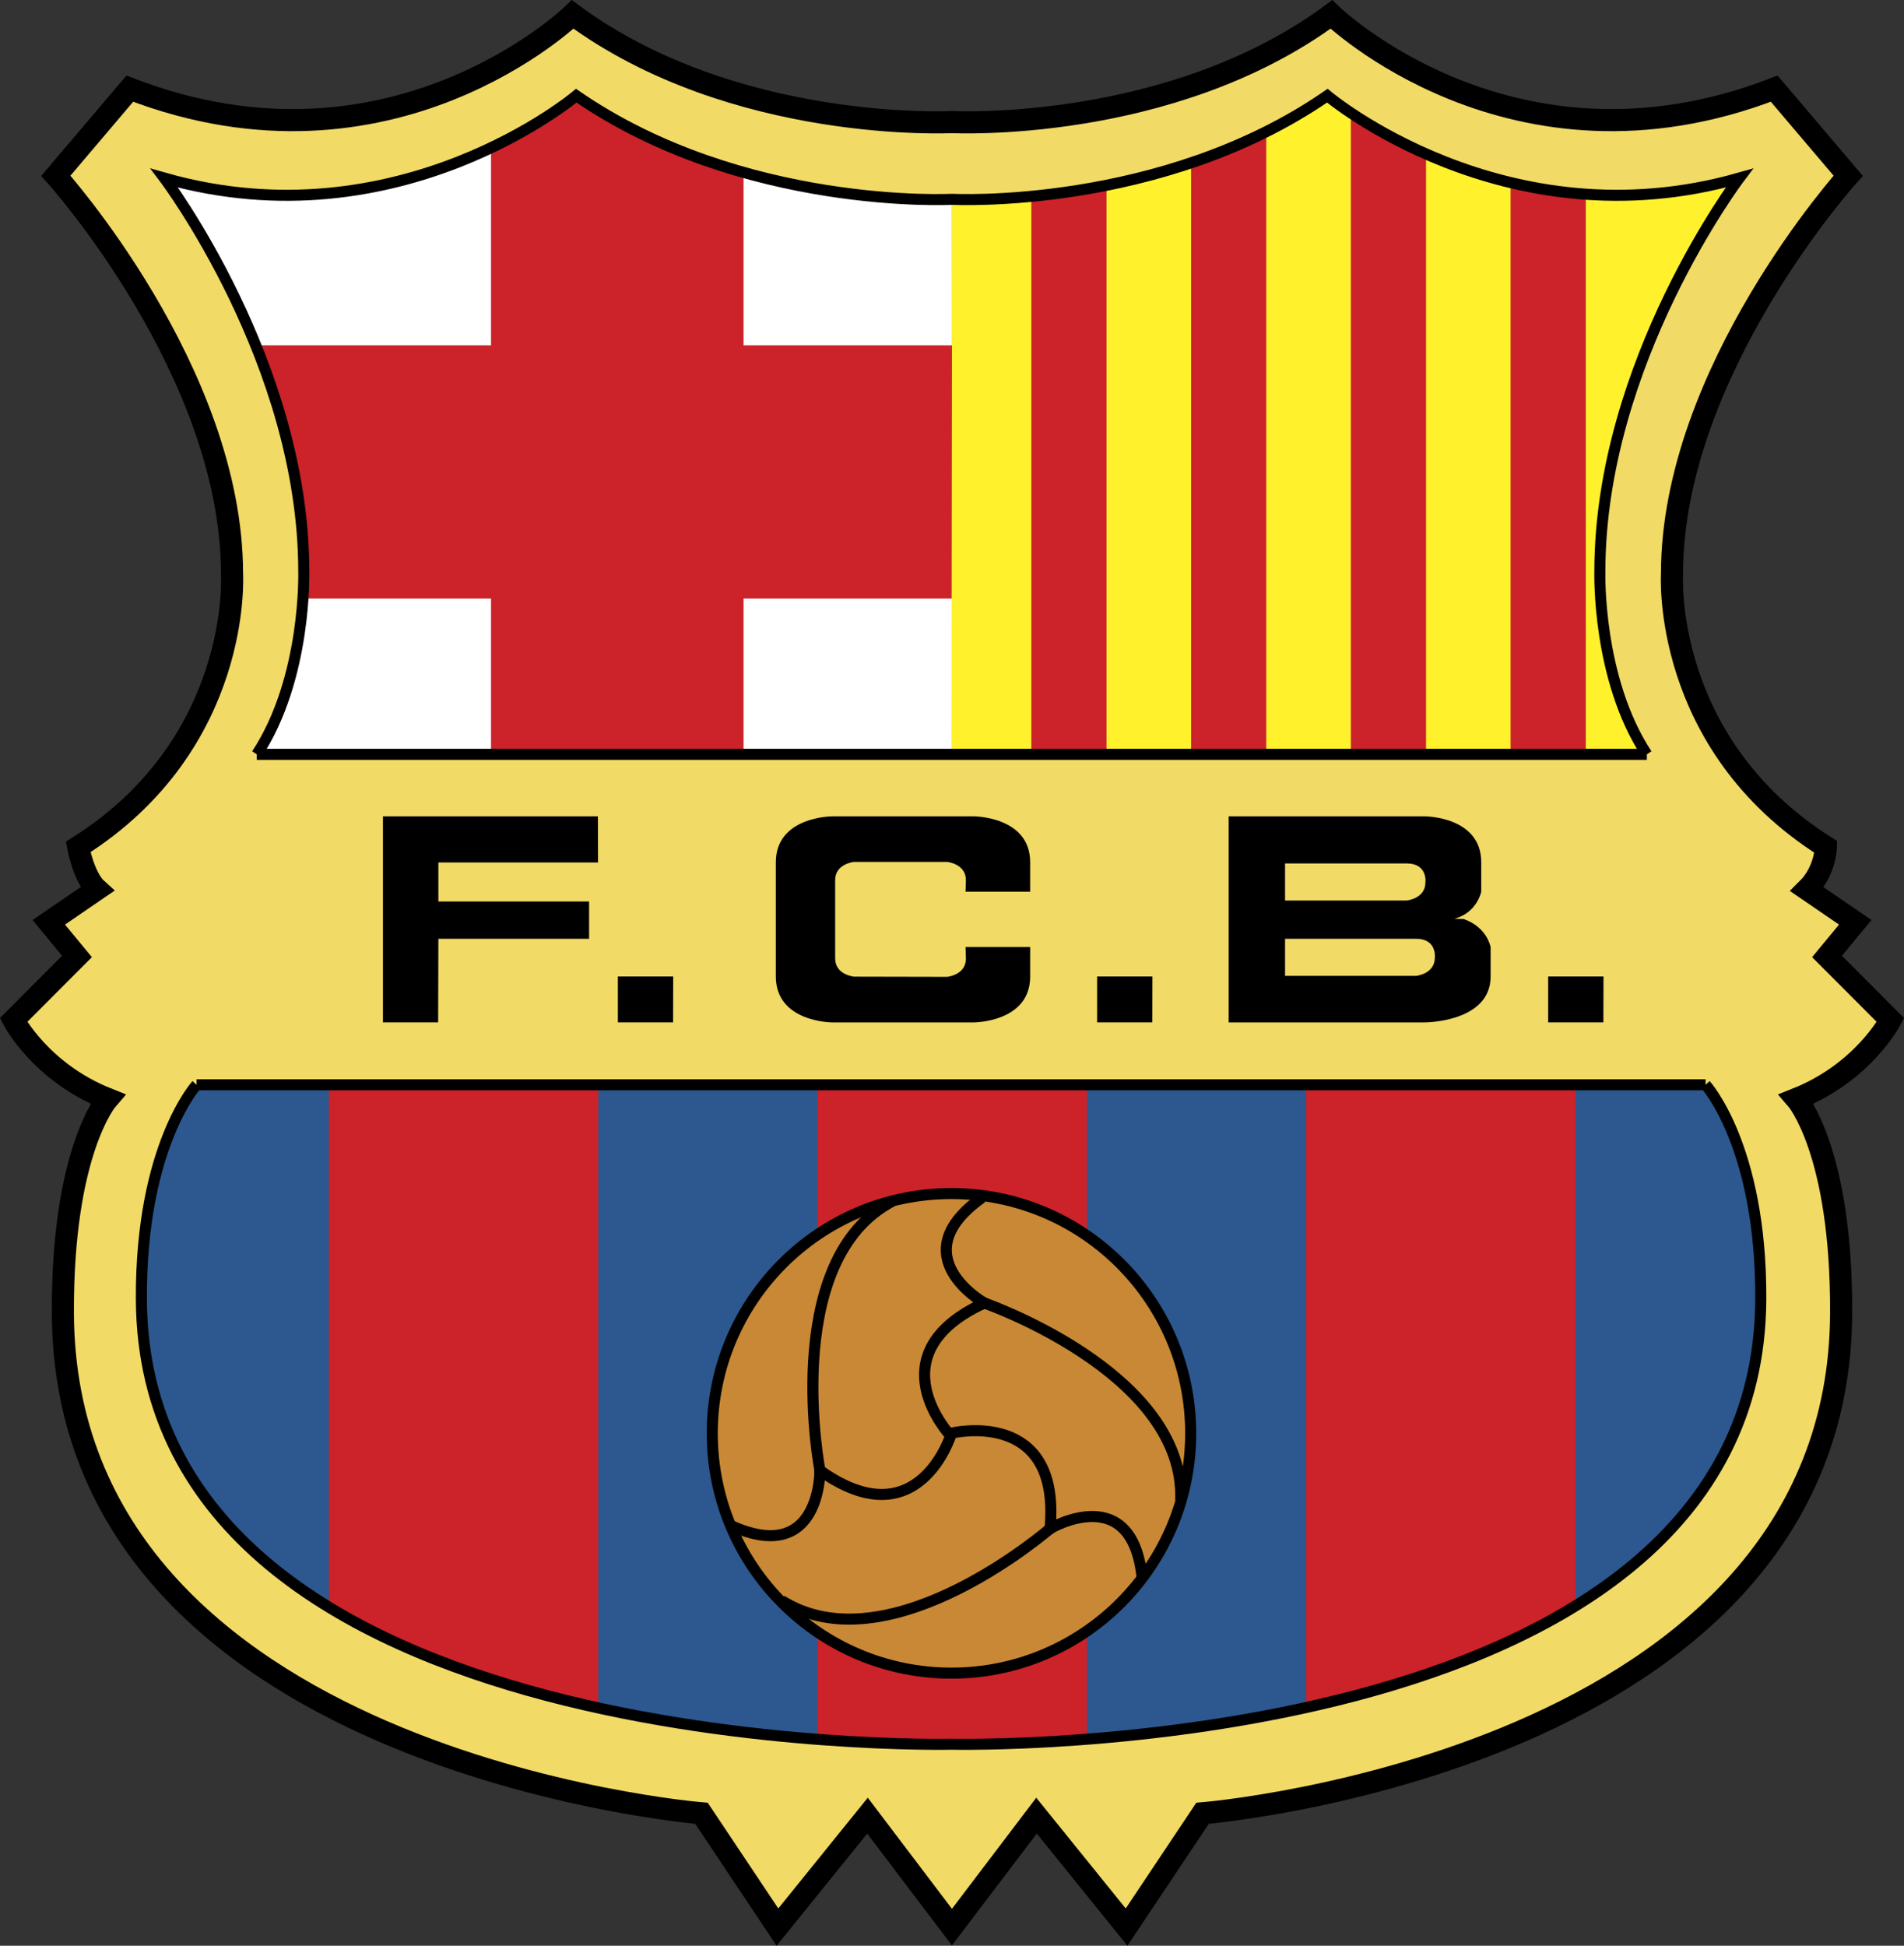 <?xml version="1.0" encoding="utf-8"?>
<!-- Generator: Adobe Illustrator 27.0.0, SVG Export Plug-In . SVG Version: 6.00 Build 0)  -->
<svg version="1.1" id="Layer_1" xmlns="http://www.w3.org/2000/svg" xmlns:xlink="http://www.w3.org/1999/xlink" x="0px" y="0px"
	 viewBox="0 0 2233.868 2282.725" enable-background="new 0 0 2233.868 2282.725" xml:space="preserve">
<rect x="0" y="0" width="2233.868" height="2282.725" fill="#333333" stroke="none"/>
<g>
	
		<path fill-rule="evenodd" clip-rule="evenodd" fill="#F2DA67" stroke="#000000" stroke-width="25.939" stroke-miterlimit="33.89" d="
		M1017.787,2130.093l-105.652,130.761l-89.115-133.524c0,0-746.955-60.802-749.263-586.648
		c-0.83-190.643,52.372-251.419,52.372-251.419c-78.558-31.309-110.256-92.565-110.256-92.565l74.421-74.602l-33.073-40.064
		l56.496-38.676c-15.408-13.813-22.049-49.726-22.049-49.726c192.938-121.579,180.539-320.496,180.539-320.496
		c0-237.606-206.712-466.924-206.712-466.924l86.82-102.228c307.332,118.816,519.569-87.027,519.569-87.027
		c189.359,139.529,444.98,126.261,444.98,126.261s255.79,13.255,445.148-126.261c0,0,212.224,205.843,519.556,87.027L2168.4,206.21
		c0,0-206.725,229.318-206.725,466.924c0,0-12.386,198.93,180.539,320.496c0,0-0.532,28.546-22.036,49.726l56.483,38.676
		l-33.086,40.064l74.421,74.602c0,0-31.685,61.256-110.243,92.565c0,0,53.202,60.776,52.359,251.419
		c-2.283,525.859-749.237,586.648-749.237,586.648l-89.141,133.524l-105.639-130.761l-99.245,130.761L1017.787,2130.093
		L1017.787,2130.093z"/>
	<path fill-rule="evenodd" clip-rule="evenodd" fill="#FFFFFF" d="M1116.383,233.836c0,0-249.305,13.813-440.181-121.566
		c0,0-210.396,174.054-480.517,97.61c0,0,162.161,220.123,162.161,461.866c0,0-1.375,139.516-56.496,211.355h815.863
		L1116.383,233.836L1116.383,233.836z"/>
	<path fill-rule="evenodd" clip-rule="evenodd" fill="#CC2229" d="M1124.554,702.148V405.141H301.817
		c0,0,63.383,160.241,55.122,297.008L1124.554,702.148L1124.554,702.148z"/>
	<path fill-rule="evenodd" clip-rule="evenodd" fill="#CC2229" d="M872.37,202.073c-106.119-33.164-197.076-88.415-197.076-88.415
		l-99.219,66.301v703.156h296.307V202.073H872.37z"/>
	<path fill-rule="evenodd" clip-rule="evenodd" fill="#2C588F" d="M165.855,1524.081c-0.752-179.579,64.784-251.419,64.784-251.419
		h1770.425c0,0,65.536,71.839,64.771,251.419c-2.283,544.302-949.53,522.215-949.53,522.215S168.164,2068.383,165.855,1524.081
		L165.855,1524.081z"/>
	<path fill-rule="evenodd" clip-rule="evenodd" fill="#CC2229" d="M1275.237,2044.441v-771.779H959.19v771.779H1275.237z
		 M1848.565,1878.674v-606.012h-316.06v727.578C1766.765,1954.184,1848.565,1878.674,1848.565,1878.674z M701.934,2000.24v-727.578
		h-316.06v617.05C385.874,1889.725,572.392,1989.177,701.934,2000.24z"/>
	<path fill-rule="evenodd" clip-rule="evenodd" fill="#FFF22D" d="M1117.122,233.836c0,0,249.305,13.813,440.181-121.566
		c0,0,210.408,174.054,480.517,97.61c0,0-162.174,220.123-162.174,461.866c0,0,1.388,139.516,56.509,211.355h-815.85
		L1117.122,233.836L1117.122,233.836z"/>
	<path fill-rule="evenodd" clip-rule="evenodd" fill="#CC2229" d="M1772.29,215.873v670.005h88.207V226.923L1772.29,215.873
		L1772.29,215.873z M1584.864,132.983v752.895h88.207V182.722L1584.864,132.983z M1397.438,191.567v694.31h88.207V155.083
		L1397.438,191.567z M1210.012,229.141v656.737h88.194V218.091L1210.012,229.141z"/>
	<path fill="none" stroke="#000000" stroke-width="12.97" stroke-miterlimit="33.89" d="M1932.155,884.957
		c-58.792-89.336-55.121-214.585-55.121-214.585c0-244.973,163.536-461.399,163.536-461.399
		c-275.633,78.273-483.279-96.703-483.279-96.703c-194.78,134.458-440.168,121.566-440.168,121.566S870.891,246.741,676.124,112.27
		c0,0-207.633,174.975-483.266,96.703c0,0,163.536,216.426,163.536,461.399c0,0,3.67,125.249-55.121,214.585 M301.272,884.957
		h1630.896 M165.855,1524.081c-0.752-179.579,64.784-251.419,64.784-251.419 M230.639,1272.662h1770.425 M2001.064,1272.662
		c0,0,65.536,71.839,64.771,251.419c-2.283,544.302-949.53,522.215-949.53,522.215s-948.142,22.088-950.437-522.215"/>
	<path fill-rule="evenodd" clip-rule="evenodd" d="M1441.535,957.717h230.161c0,0,66.146,0,66.146,53.876v34.539
		c0,0-4.838,24.863-31.685,31.776l11.024,0.272c27.561,9.39,31.685,32.878,31.685,32.878v34.538
		c0,53.876-77.157,53.876-77.157,53.876h-230.161V957.717L1441.535,957.717L1441.535,957.717z M1507.681,1012.969v43.514h142.641
		c0,0,22.062-2.075,22.062-21.413c0,0,2.762-22.101-22.062-22.101H1507.681z M1507.681,1101.37v43.514h153.666
		c0,0,22.062-2.075,22.062-21.413c0,0,2.763-22.113-22.062-22.113h-153.666L1507.681,1101.37L1507.681,1101.37z M1881.314,1145.584
		l-0.143,53.876H1816.4v-53.876H1881.314z M1352.096,1145.584l-0.13,53.876h-64.771v-53.876H1352.096L1352.096,1145.584z
		 M789.818,1145.584l-0.143,53.876h-64.771v-53.876H789.818L789.818,1145.584z M979.863,1124.379c0,19.325,22.049,21.4,22.049,21.4
		l109.296,0.233c0,0,22.049-2.075,22.049-21.413l-0.428-13.54h75.821v34.538c0,53.876-66.172,53.876-66.172,53.876H976.414
		c0,0-66.159,0-66.159-53.876v-134.004c0-53.876,66.159-53.876,66.159-53.876h166.052c0,0,66.172,0,66.172,53.876v34.539h-75.821
		l0.428-13.527c0-19.351-22.049-21.426-22.049-21.426h-109.296c0,0-22.049,2.075-22.049,21.426v91.774L979.863,1124.379
		L979.863,1124.379z M701.61,1011.866H514.327v45.719h176.804v43.786H514.327l-0.285,98.09h-64.758V957.717H701.48L701.61,1011.866z
		"/>
	
		<path fill-rule="evenodd" clip-rule="evenodd" fill="#C98835" stroke="#000000" stroke-width="12.97" stroke-miterlimit="33.89" d="
		M1116.305,1962.9c154.989,0,280.653-125.949,280.653-281.327c0-155.365-125.664-281.301-280.653-281.301
		c-155.002,0-280.653,125.949-280.653,281.301C835.64,1836.951,961.291,1962.9,1116.305,1962.9z"/>
	<path fill="none" stroke="#000000" stroke-width="12.97" stroke-miterlimit="33.89" d="M1116.305,1681.573
		c0,0-37.898,126.403-154.353,43.514c0,0,1.375,113.278-105.431,64.239"/>
	<path fill="none" stroke="#000000" stroke-width="12.97" stroke-linecap="square" stroke-miterlimit="33.89" d="
		M961.952,1725.087c0,0-45.939-238.748,79.012-312.442"/>
	<path fill="none" stroke="#000000" stroke-width="12.97" stroke-miterlimit="33.89" d="M1117.161,1681.145
		c0,0,128.167-30.297,114.769,112.24c0,0,97.195-57.832,108.22,59.401"/>
	<path fill="none" stroke="#000000" stroke-width="12.97" stroke-linecap="square" stroke-miterlimit="33.89" d="
		M1231.918,1793.385c0,0-183.302,159.256-309.433,87.624"/>
	<path fill="none" stroke="#000000" stroke-width="12.97" stroke-miterlimit="33.89" d="M1115.294,1684.452
		c0,0-90.244-96.106,39.584-155.767c0,0-98.557-55.446-2.788-123.641"/>
	<path fill="none" stroke="#000000" stroke-width="12.97" stroke-linecap="square" stroke-miterlimit="33.89" d="
		M1154.891,1528.698c0,0,229.254,79.518,230.421,224.818"/>
</g>
</svg>
